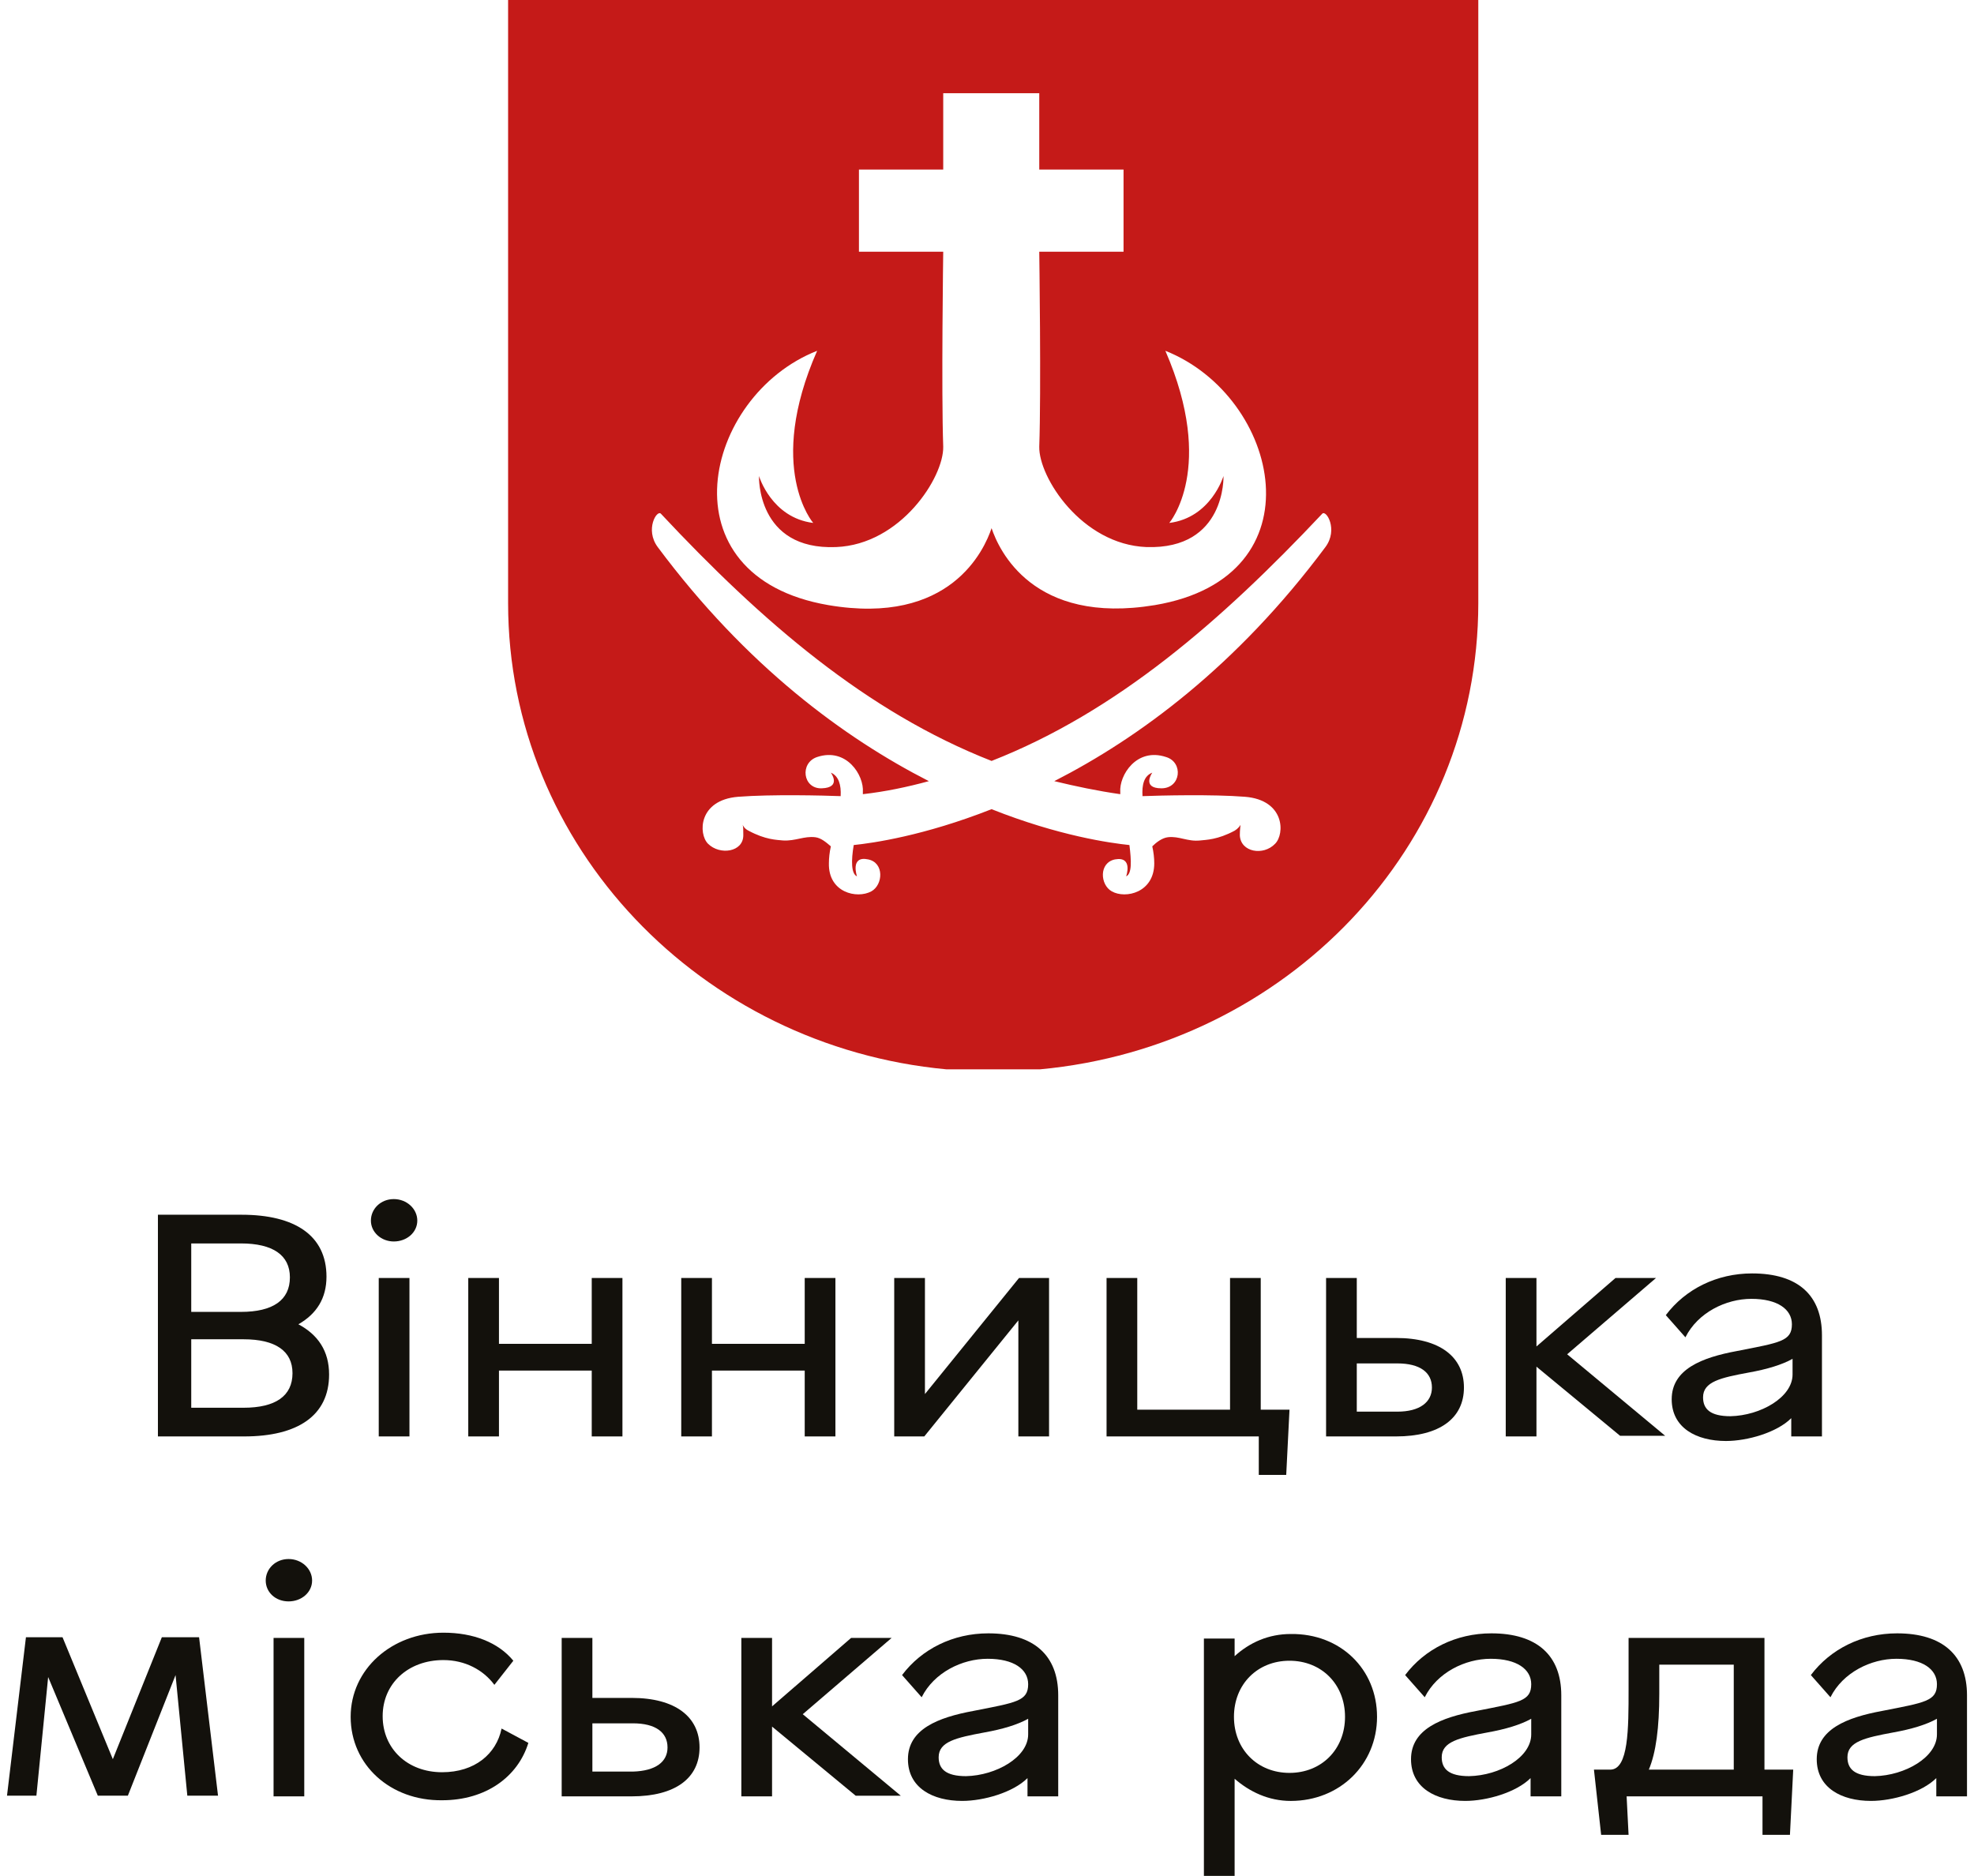 <svg width="141" height="134" viewBox="0 0 141 134" fill="none" xmlns="http://www.w3.org/2000/svg">
<path d="M105.593 0V43.083C105.593 60.503 91.873 74.755 74.28 76.385H67.607C50.06 74.755 36.293 60.456 36.293 43.083V0H105.593ZM59.16 43.223C67.887 44.713 70.313 39.264 70.827 37.727C71.34 39.264 73.767 44.667 82.493 43.223C94.393 41.22 91.453 28.319 83.24 25.058C86.88 33.442 83.52 37.354 83.52 37.354C86.507 36.982 87.393 34.001 87.393 34.001C87.393 34.001 87.58 39.264 81.887 39.078C77.267 38.891 74.187 34.094 74.233 31.905C74.373 27.992 74.233 17.979 74.233 17.979H80.253V12.11H74.233V6.66H70.92H70.687H67.373V12.11H61.353V17.979H67.373C67.373 17.979 67.233 27.946 67.373 31.905C67.42 34.094 64.34 38.891 59.72 39.078C54.027 39.31 54.213 34.001 54.213 34.001C54.213 34.001 55.1 36.982 58.087 37.354C58.087 37.354 54.68 33.442 58.367 25.058C50.2 28.272 47.26 41.174 59.16 43.223ZM94.673 39.078C95.607 37.82 94.72 36.376 94.44 36.702C87.207 44.387 79.74 50.861 70.827 54.355C61.913 50.861 54.447 44.434 47.213 36.702C46.933 36.376 46.047 37.82 46.98 39.078C53.327 47.601 60.327 52.724 66.347 55.799C64.807 56.218 63.267 56.544 61.633 56.73C61.633 56.684 61.633 56.637 61.633 56.59C61.727 55.379 60.467 53.377 58.367 54.075C57.107 54.495 57.34 56.358 58.693 56.311C60.14 56.264 59.347 55.193 59.347 55.193C59.907 55.426 60.093 56.078 60.047 56.87C58.833 56.823 55.1 56.73 52.72 56.916C49.873 57.149 49.873 59.571 50.573 60.27C51.413 61.108 53.093 60.875 53.093 59.664C53.093 59.245 53.093 59.059 53.047 58.919C53.093 59.012 53.187 59.199 53.467 59.338C54.68 59.99 55.473 59.99 55.94 60.037C56.827 60.084 57.433 59.711 58.227 59.804C58.647 59.851 59.02 60.177 59.347 60.456C59.253 60.875 59.207 61.295 59.207 61.667C59.16 63.763 61.213 64.229 62.24 63.67C63.08 63.204 63.173 61.621 62.007 61.388C60.7 61.108 61.213 62.599 61.213 62.599C60.793 62.412 60.793 61.481 60.98 60.363C62.333 60.223 65.973 59.711 70.827 57.801C75.633 59.711 79.32 60.223 80.673 60.363C80.813 61.481 80.86 62.412 80.44 62.599C80.44 62.599 80.953 61.155 79.647 61.388C78.48 61.621 78.573 63.204 79.413 63.67C80.393 64.229 82.447 63.763 82.447 61.667C82.447 61.295 82.4 60.875 82.306 60.456C82.587 60.177 83.007 59.851 83.427 59.804C84.22 59.711 84.827 60.13 85.713 60.037C86.133 59.99 86.973 59.99 88.187 59.338C88.42 59.199 88.56 59.012 88.607 58.919C88.607 59.012 88.56 59.245 88.56 59.664C88.607 60.875 90.24 61.155 91.08 60.27C91.78 59.571 91.78 57.149 88.933 56.916C86.6 56.73 82.867 56.823 81.607 56.87C81.56 56.078 81.7 55.426 82.306 55.193C82.306 55.193 81.513 56.311 82.96 56.311C84.36 56.311 84.546 54.448 83.287 54.075C81.186 53.377 79.927 55.379 80.02 56.59C80.02 56.637 80.02 56.684 80.02 56.73C78.387 56.497 76.847 56.171 75.306 55.799C81.326 52.724 88.327 47.601 94.673 39.078Z" fill="#C51A18"/>
<path d="M23.507 98.183C23.507 101.117 21.267 102.607 17.44 102.607H11.28V86.771H17.253C21.08 86.771 23.32 88.262 23.32 91.196C23.32 92.733 22.62 93.851 21.313 94.596C22.713 95.341 23.507 96.506 23.507 98.183ZM13.66 93.711H17.207C19.493 93.711 20.707 92.873 20.707 91.243C20.707 89.659 19.493 88.821 17.207 88.821H13.66V93.711ZM20.893 98.089C20.893 96.506 19.68 95.667 17.393 95.667H13.66V100.558H17.393C19.68 100.558 20.893 99.719 20.893 98.089Z" fill="#13110C"/>
<path d="M26.493 87.19C26.493 86.352 27.193 85.653 28.127 85.653C29.06 85.653 29.807 86.352 29.807 87.19C29.807 88.029 29.06 88.681 28.127 88.681C27.24 88.681 26.493 88.029 26.493 87.19ZM29.247 91.289V102.607H27.053V91.289H29.247Z" fill="#13110C"/>
<path d="M44.46 102.607H42.267V97.903H35.64V102.607H33.447V91.289H35.64V95.993H42.267V91.289H44.46V102.607Z" fill="#13110C"/>
<path d="M59.673 102.607H57.48V97.903H50.853V102.607H48.66V91.289H50.853V95.993H57.48V91.289H59.673V102.607Z" fill="#13110C"/>
<path d="M66.067 91.289V99.58L72.787 91.289H74.933V102.607H72.74V94.317L66.02 102.607H63.873V91.289H66.067Z" fill="#13110C"/>
<path d="M91.873 105.355H89.913V102.607H79.04V91.289H81.233V100.698H87.86V91.289H90.053V100.698H92.107L91.873 105.355Z" fill="#13110C"/>
<path d="M104.567 99.114C104.567 101.303 102.84 102.607 99.713 102.607H94.72V91.289H96.913V95.574H99.713C102.84 95.574 104.567 96.925 104.567 99.114ZM102.28 99.114C102.28 98.043 101.44 97.391 99.807 97.391H96.913V100.837H99.807C101.44 100.837 102.28 100.139 102.28 99.114Z" fill="#13110C"/>
<path d="M109.747 97.624V102.607H107.553V91.289H109.747V96.18L115.393 91.289H118.287L111.94 96.739L118.94 102.561H115.72L109.747 97.624Z" fill="#13110C"/>
<path d="M130.14 95.388V102.607H127.947V101.303C126.92 102.328 124.82 102.933 123.28 102.933C121.18 102.933 119.407 102.002 119.407 99.952C119.407 97.81 121.554 96.971 124.074 96.505C127.154 95.9 127.993 95.807 127.993 94.596C127.993 93.525 126.967 92.779 125.1 92.779C123.28 92.779 121.273 93.757 120.387 95.527L118.987 93.944C120.387 92.081 122.627 90.963 125.147 90.963C128.46 90.963 130.14 92.546 130.14 95.388ZM128.04 98.182V97.064C127.293 97.484 126.22 97.81 124.914 98.043C122.907 98.415 121.647 98.695 121.647 99.812C121.647 100.651 122.16 101.163 123.607 101.163C125.754 101.117 128.04 99.812 128.04 98.182Z" fill="#13110C"/>
<path d="M12.54 119.654L9.133 128.27H6.987L3.44 119.794L2.6 128.27H0.5L1.853 116.952H4.467L8.06 125.662L11.56 116.952H14.22L15.573 128.27H13.38L12.54 119.654Z" fill="#13110C"/>
<path d="M18.98 112.901C18.98 112.062 19.68 111.364 20.613 111.364C21.547 111.364 22.293 112.062 22.293 112.901C22.293 113.739 21.547 114.391 20.613 114.391C19.68 114.391 18.98 113.739 18.98 112.901ZM21.733 117V128.318H19.54V117H21.733Z" fill="#13110C"/>
<path d="M25.047 122.635C25.047 119.235 27.987 116.626 31.673 116.626C33.82 116.626 35.593 117.325 36.667 118.629L35.313 120.352C34.52 119.281 33.213 118.582 31.673 118.582C29.153 118.582 27.333 120.259 27.333 122.588C27.333 124.917 29.107 126.594 31.58 126.594C33.913 126.594 35.453 125.289 35.827 123.473L37.74 124.498C36.993 126.92 34.707 128.596 31.58 128.596C27.893 128.643 25.047 126.081 25.047 122.635Z" fill="#13110C"/>
<path d="M49.967 124.824C49.967 127.013 48.24 128.318 45.113 128.318H40.12V117H42.313V121.285H45.113C48.24 121.285 49.967 122.635 49.967 124.824ZM47.68 124.824C47.68 123.753 46.84 123.101 45.207 123.101H42.313V126.548H45.207C46.84 126.501 47.68 125.849 47.68 124.824Z" fill="#13110C"/>
<path d="M55.147 123.334V128.318H52.953V117H55.147V121.89L60.793 117H63.687L57.34 122.449L64.34 128.271H61.12L55.147 123.334Z" fill="#13110C"/>
<path d="M75.587 121.098V128.317H73.393V127.013C72.367 128.038 70.267 128.643 68.727 128.643C66.627 128.643 64.853 127.712 64.853 125.663C64.853 123.52 67 122.682 69.52 122.216C72.6 121.61 73.44 121.517 73.44 120.306C73.44 119.235 72.413 118.49 70.547 118.49C68.727 118.49 66.72 119.468 65.833 121.238L64.433 119.654C65.833 117.791 68.073 116.673 70.593 116.673C73.86 116.673 75.587 118.257 75.587 121.098ZM73.44 123.893V122.775C72.693 123.194 71.62 123.52 70.313 123.753C68.307 124.126 67.047 124.405 67.047 125.523C67.047 126.361 67.56 126.874 69.007 126.874C71.153 126.827 73.44 125.523 73.44 123.893Z" fill="#13110C"/>
<path d="M98.36 122.635C98.36 126.035 95.7 128.644 92.2 128.644C90.613 128.644 89.26 127.992 88.187 127.06V134H85.993V117.046H88.187V118.304C89.26 117.326 90.613 116.72 92.2 116.72C95.747 116.674 98.36 119.235 98.36 122.635ZM96.073 122.635C96.073 120.307 94.393 118.63 92.107 118.63C89.82 118.63 88.14 120.307 88.14 122.635C88.14 124.964 89.82 126.641 92.107 126.641C94.393 126.641 96.073 124.964 96.073 122.635Z" fill="#13110C"/>
<path d="M111.52 121.098V128.317H109.327V127.013C108.3 128.038 106.2 128.643 104.66 128.643C102.56 128.643 100.787 127.712 100.787 125.663C100.787 123.52 102.933 122.682 105.453 122.216C108.533 121.61 109.373 121.517 109.373 120.306C109.373 119.235 108.347 118.49 106.48 118.49C104.66 118.49 102.653 119.468 101.767 121.238L100.367 119.654C101.767 117.791 104.007 116.673 106.527 116.673C109.793 116.673 111.52 118.257 111.52 121.098ZM109.373 123.893V122.775C108.627 123.194 107.553 123.52 106.247 123.753C104.24 124.126 102.98 124.405 102.98 125.523C102.98 126.361 103.493 126.874 104.94 126.874C107.133 126.827 109.373 125.523 109.373 123.893Z" fill="#13110C"/>
<path d="M127.853 131.066H125.893V128.318H116.187L116.327 131.066H114.367L113.853 126.408H115.02C116.327 126.408 116.327 123.474 116.327 120.679V117H126.033V126.408H128.087L127.853 131.066ZM123.84 118.909H118.52V121.005C118.52 123.38 118.287 125.197 117.773 126.408H123.84V118.909Z" fill="#13110C"/>
<path d="M140.5 121.098V128.317H138.307V127.013C137.28 128.038 135.18 128.643 133.64 128.643C131.54 128.643 129.767 127.712 129.767 125.663C129.767 123.52 131.913 122.682 134.433 122.216C137.513 121.61 138.353 121.517 138.353 120.306C138.353 119.235 137.327 118.49 135.46 118.49C133.64 118.49 131.633 119.468 130.747 121.238L129.347 119.654C130.747 117.791 132.987 116.673 135.507 116.673C138.773 116.673 140.5 118.257 140.5 121.098ZM138.353 123.893V122.775C137.607 123.194 136.533 123.52 135.227 123.753C133.22 124.126 131.96 124.405 131.96 125.523C131.96 126.361 132.473 126.874 133.92 126.874C136.067 126.827 138.353 125.523 138.353 123.893Z" fill="#13110C"/>
</svg>

